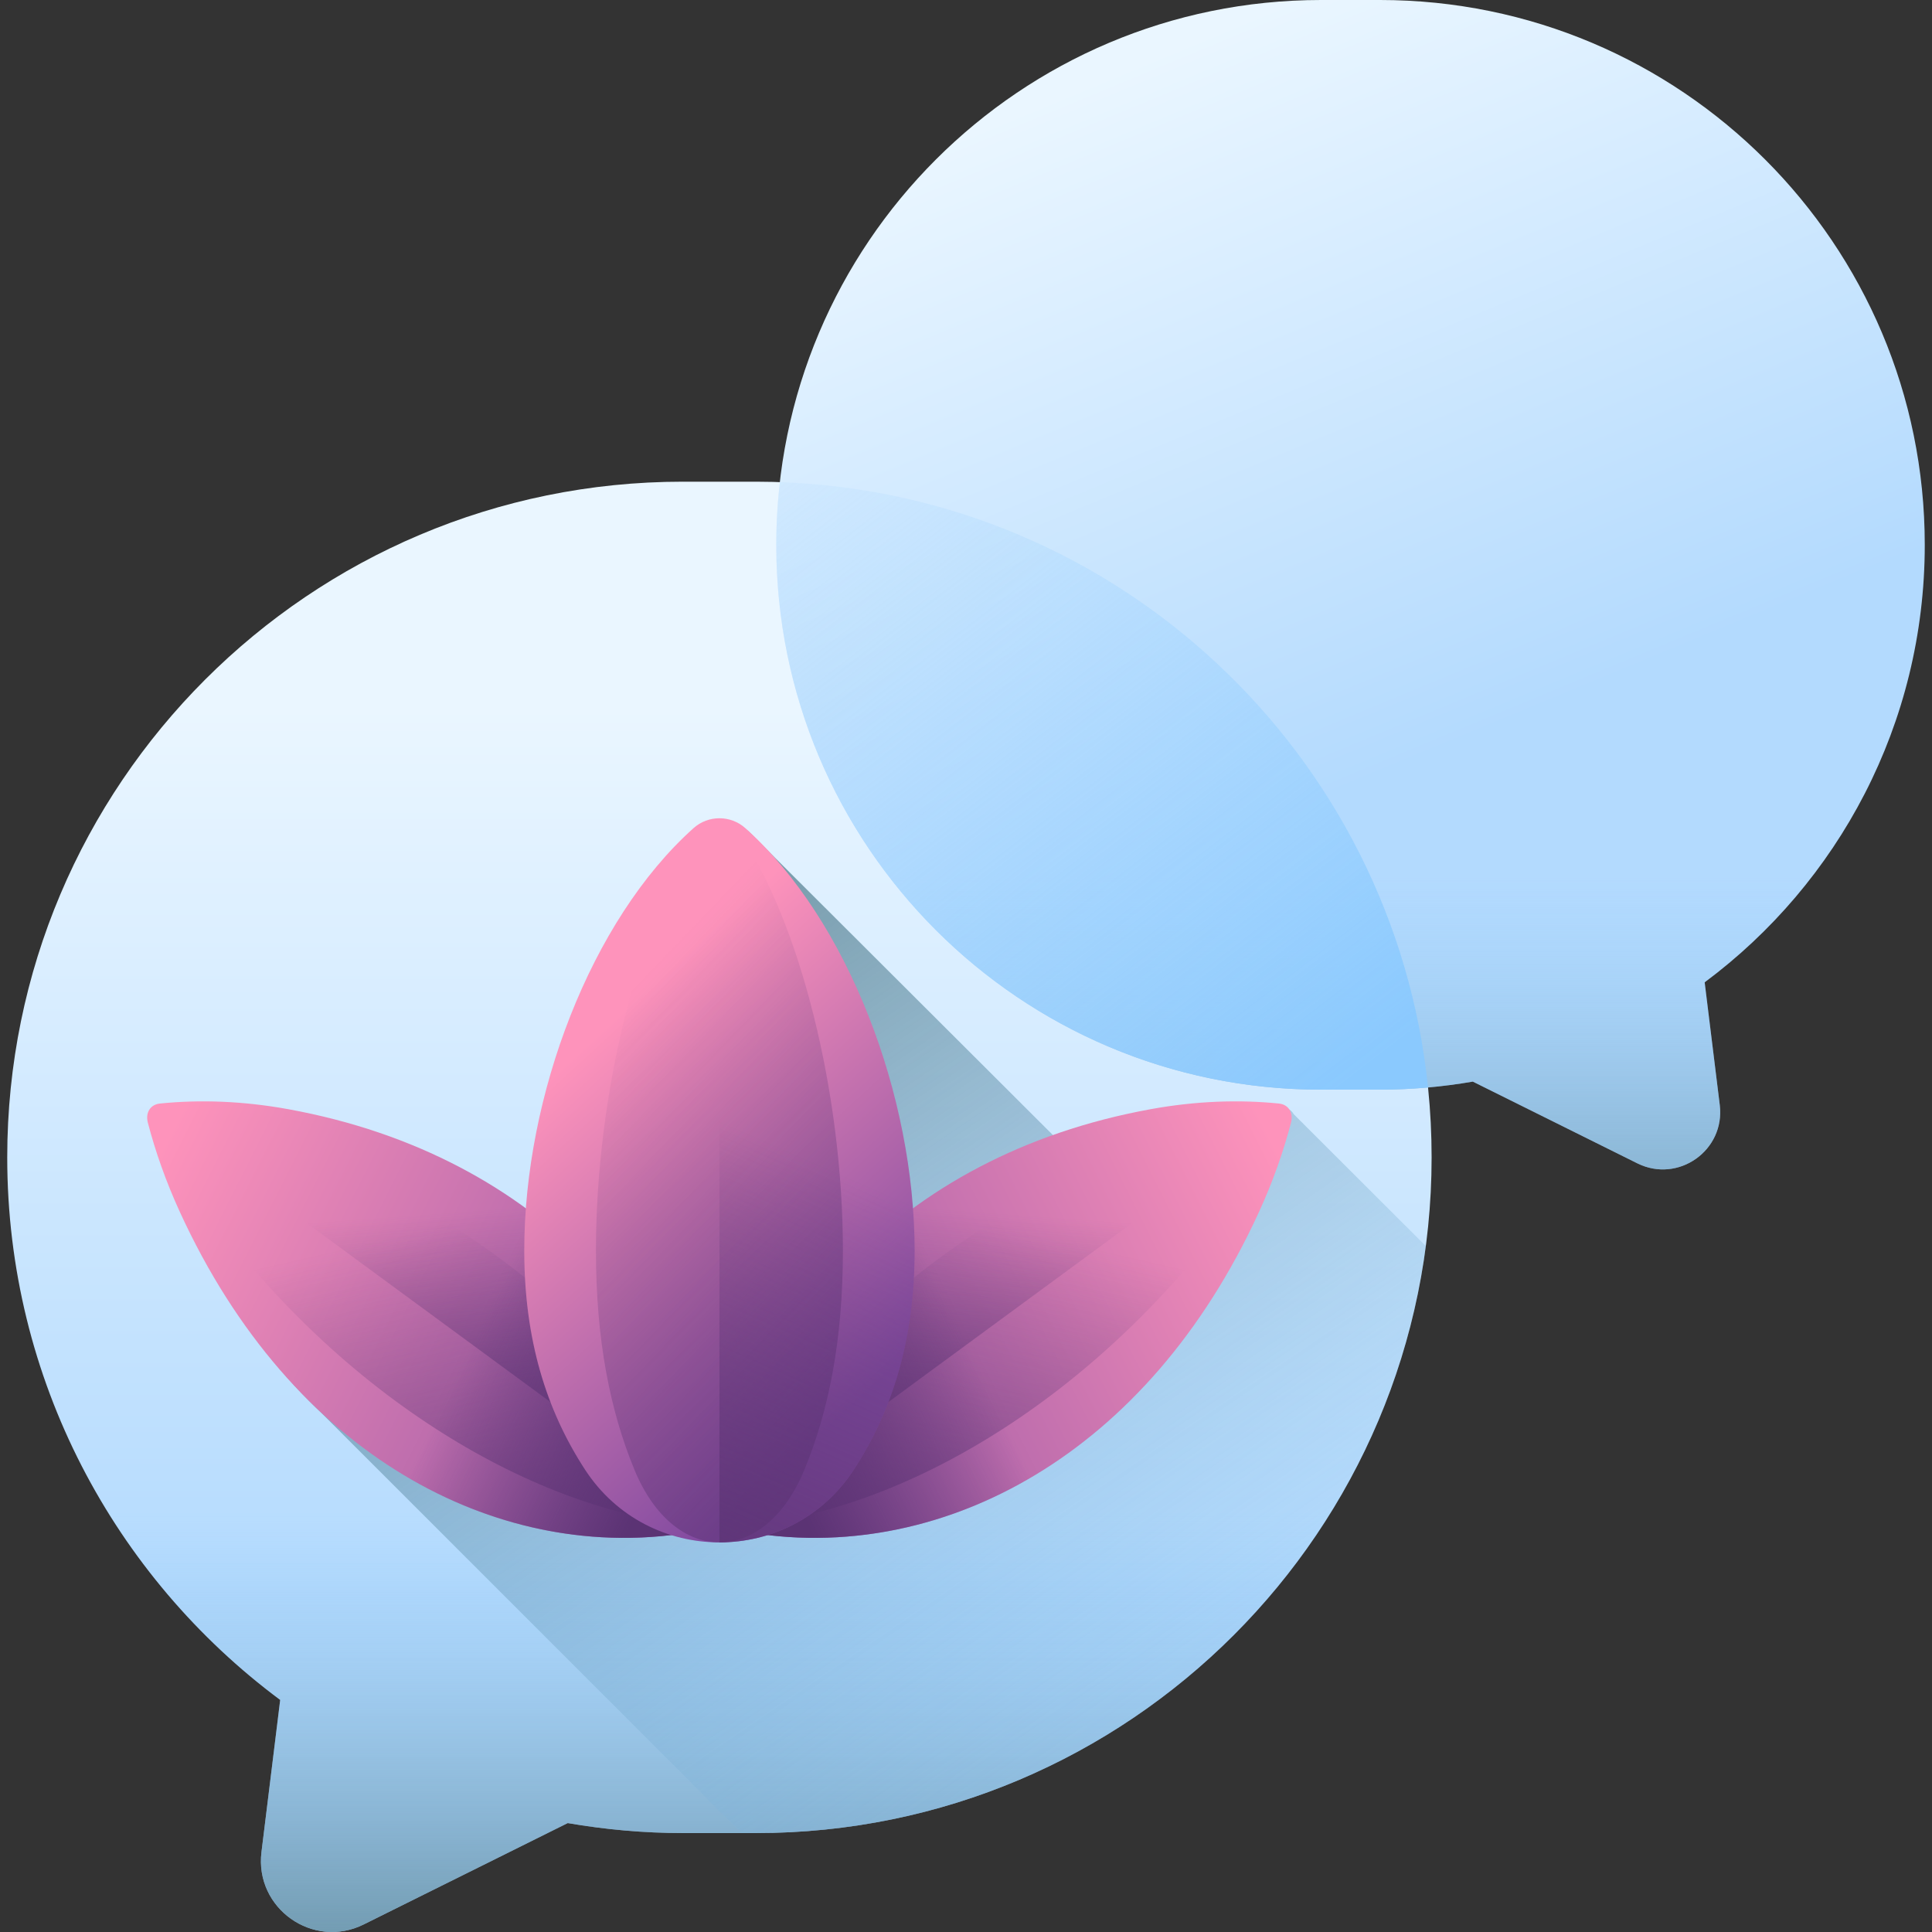 <svg id="Capa_1" enable-background="new 0 0 510 510" height="512" viewBox="0 0 510 510" width="512" xmlns="http://www.w3.org/2000/svg" xmlns:xlink="http://www.w3.org/1999/xlink"><rect x="0" y="0" width="510" height="510" fill="#333333" stroke="none"/><linearGradient id="lg1"><stop offset="0" stop-color="#eaf6ff"/><stop offset="1" stop-color="#b3dafe"/></linearGradient><linearGradient id="SVGID_1_" gradientTransform="matrix(-1 0 0 1 510 0)" gradientUnits="userSpaceOnUse" x1="320.09" x2="320.09" xlink:href="#lg1" y1="186.599" y2="423.133"/><linearGradient id="lg2"><stop offset="0" stop-color="#8ac9fe" stop-opacity="0"/><stop offset=".066" stop-color="#85c2f3" stop-opacity=".066"/><stop offset=".369" stop-color="#6fa2c3" stop-opacity=".37"/><stop offset=".637" stop-color="#608ca0" stop-opacity=".637"/><stop offset=".857" stop-color="#567e8b" stop-opacity=".857"/><stop offset="1" stop-color="#537983"/></linearGradient><linearGradient id="SVGID_2_" gradientUnits="userSpaceOnUse" x1="189.919" x2="189.919" xlink:href="#lg2" y1="399.99" y2="550.17"/><linearGradient id="SVGID_3_" gradientUnits="userSpaceOnUse" x1="303.109" x2="379.313" xlink:href="#lg1" y1="15.112" y2="198.819"/><linearGradient id="SVGID_4_" gradientUnits="userSpaceOnUse" x1="356.493" x2="356.493" xlink:href="#lg2" y1="230.889" y2="380.582"/><linearGradient id="SVGID_5_" gradientUnits="userSpaceOnUse" x1="318.541" x2="118.541" xlink:href="#lg2" y1="483.28" y2="189.28"/><linearGradient id="lg3"><stop offset="0" stop-color="#fe93bb"/><stop offset="1" stop-color="#814aa0"/></linearGradient><linearGradient id="SVGID_6_" gradientTransform="matrix(.95 -.313 .313 .95 -688.816 1072.644)" gradientUnits="userSpaceOnUse" x1="929.483" x2="1063.703" xlink:href="#lg3" y1="-495.887" y2="-361.667"/><linearGradient id="lg4"><stop offset="0" stop-color="#5b3374" stop-opacity="0"/><stop offset="1" stop-color="#5b3374"/></linearGradient><linearGradient id="SVGID_7_" gradientTransform="matrix(.556 -.831 .831 .556 1859.631 616.65)" gradientUnits="userSpaceOnUse" x1="-731.212" x2="-826.653" xlink:href="#lg4" y1="-1616.835" y2="-1515.908"/><linearGradient id="SVGID_8_" gradientTransform="matrix(.556 -.831 .831 .556 1859.631 616.65)" gradientUnits="userSpaceOnUse" x1="-725.141" x2="-792.254" xlink:href="#lg4" y1="-1616.514" y2="-1564.194"/><linearGradient id="SVGID_9_" gradientTransform="matrix(.95 -.313 .313 .95 -688.327 1073.454)" gradientUnits="userSpaceOnUse" x1="997.088" x2="1039.285" xlink:href="#lg4" y1="-428.809" y2="-388.146"/><linearGradient id="SVGID_10_" gradientTransform="matrix(-.95 -.313 -.313 .95 983.8 1072.644)" gradientUnits="userSpaceOnUse" x1="848.894" x2="983.115" xlink:href="#lg3" y1="-522.4" y2="-388.179"/><linearGradient id="SVGID_11_" gradientTransform="matrix(-.556 -.831 -.831 .556 -1564.647 616.65)" gradientUnits="userSpaceOnUse" x1="-778.393" x2="-873.835" xlink:href="#lg4" y1="-1687.336" y2="-1586.41"/><linearGradient id="SVGID_12_" gradientTransform="matrix(-.556 -.831 -.831 .556 -1564.647 616.65)" gradientUnits="userSpaceOnUse" x1="-772.323" x2="-839.436" xlink:href="#lg4" y1="-1687.015" y2="-1634.696"/><linearGradient id="SVGID_13_" gradientTransform="matrix(-.95 -.313 -.313 .95 983.311 1073.454)" gradientUnits="userSpaceOnUse" x1="916.5" x2="958.697" xlink:href="#lg4" y1="-455.321" y2="-414.658"/><linearGradient id="SVGID_14_" gradientUnits="userSpaceOnUse" x1="152.305" x2="232.029" xlink:href="#lg3" y1="278.097" y2="364.754"/><linearGradient id="SVGID_15_" gradientUnits="userSpaceOnUse" x1="151.193" x2="312.591" xlink:href="#lg4" y1="277.136" y2="432.226"/><linearGradient id="SVGID_16_" gradientUnits="userSpaceOnUse" x1="207.672" x2="152.996" xlink:href="#lg4" y1="303.529" y2="428.127"/><linearGradient id="SVGID_17_" gradientUnits="userSpaceOnUse" x1="155.505" x2="347.505" y1="41.847" y2="291.847"><stop offset="0" stop-color="#d8ecfe" stop-opacity="0"/><stop offset=".787" stop-color="#9bd1fe" stop-opacity=".788"/><stop offset="1" stop-color="#8ac9fe"/></linearGradient><g><g><path d="m180.276 127.153h19.268c98.509 0 178.366 79.857 178.366 178.366 0 98.509-79.857 178.366-178.366 178.366h-19.268c-10.373 0-20.522-.935-30.41-2.635l-53.863 26.756c-13.391 6.652-28.804-4.26-26.98-19.101l4.939-40.167c-43.72-32.507-72.052-84.551-72.052-143.219 0-98.509 79.857-178.366 178.366-178.366z" fill="url(#SVGID_1_)"/><path d="m14.093 370.379h351.651c-25.947 66.438-90.574 113.506-166.2 113.506h-19.268c-10.373 0-20.522-.935-30.41-2.635l-53.863 26.756c-13.391 6.652-28.804-4.26-26.98-19.101l4.939-40.167c-26.665-19.826-47.589-46.928-59.869-78.359z" fill="url(#SVGID_2_)"/></g><g><path d="m364.268 0h-15.536c-79.431 0-143.822 64.391-143.822 143.822 0 79.431 64.391 143.822 143.822 143.822h15.536c8.364 0 16.548-.754 24.52-2.125l43.432 21.574c10.798 5.363 23.226-3.435 21.754-15.401l-3.982-32.388c35.253-26.212 58.098-68.176 58.098-115.482 0-79.431-64.391-143.822-143.822-143.822z" fill="url(#SVGID_3_)"/><path d="m498.266 196.121h-283.546c20.922 53.571 73.033 91.523 134.012 91.523h15.536c8.364 0 16.548-.754 24.521-2.125l43.431 21.574c10.798 5.364 23.226-3.435 21.755-15.401l-3.982-32.388c21.5-15.987 38.372-37.84 48.273-63.183z" fill="url(#SVGID_4_)"/></g><path d="m376.379 328.935-34.873-34.821c-.549-1-1.56-1.672-2.904-1.808-10.552-1.067-21.933-.685-33.964 1.511-9.082 1.658-17.646 3.96-25.695 6.816-.76-.745-81.188-81.02-81.188-81.02-3.889-3.484-9.802-3.484-13.691 0-24.692 22.122-41.439 62.539-44.251 100.371-16.962-12.401-37.897-21.651-62.632-26.167-12.03-2.197-23.412-2.579-33.964-1.511-2.53.256-3.882 2.412-3.185 5.077 2.008 7.678 4.774 15.52 8.396 23.437 9.948 21.743 22.6 39.204 36.833 52.579l110.489 110.486h3.794c90.571 0 165.368-67.508 176.835-154.95z" fill="url(#SVGID_5_)"/><g><g><g><g><path d="m47.429 319.819c29.776 65.08 83.734 91.929 132.02 85.107 3.627-.513 7.117-1.204 10.461-2.066-7.305-50.691-46.554-97.777-113.729-110.043-12.03-2.197-23.412-2.579-33.964-1.511-2.53.256-3.882 2.412-3.185 5.077 2.009 7.678 4.775 15.519 8.397 23.436z" fill="url(#SVGID_6_)"/><path d="m71.539 300.103c-10.921-3.939-20.965-6.42-30.035-7.677-2.175-.301-2.995 1.02-1.932 3.11 3.063 6.024 6.817 12.314 11.335 18.825 37.139 53.522 89.001 83.662 130.181 87.993 3.094.325 6.036.493 8.822.507-14.997-38.617-57.392-80.765-118.371-102.758z" fill="url(#SVGID_7_)"/><path d="m76.181 292.817c-12.03-2.197-23.412-2.579-33.963-1.511-1.07.108-1.912.571-2.495 1.254l150.187 110.3c-7.305-50.691-46.554-97.777-113.729-110.043z" fill="url(#SVGID_8_)"/></g><path d="m128.454 312.092-30.491 71.62c25.421 18.246 54.349 25.048 81.486 21.214 3.627-.513 7.117-1.204 10.461-2.066-5.139-35.664-26.091-69.543-61.456-90.768z" fill="url(#SVGID_9_)"/></g><g><g><path d="m332.391 319.819c-29.776 65.08-83.734 91.929-132.02 85.107-3.627-.513-7.117-1.204-10.461-2.066 7.305-50.691 46.554-97.777 113.729-110.043 12.03-2.197 23.412-2.579 33.964-1.511 2.53.256 3.882 2.412 3.185 5.077-2.009 7.678-4.775 15.519-8.397 23.436z" fill="url(#SVGID_10_)"/><path d="m308.281 300.103c10.921-3.939 20.965-6.42 30.035-7.677 2.175-.301 2.995 1.02 1.932 3.11-3.063 6.024-6.817 12.314-11.335 18.825-37.139 53.522-89.001 83.662-130.181 87.993-3.094.325-6.036.493-8.822.507 14.997-38.617 57.392-80.765 118.371-102.758z" fill="url(#SVGID_11_)"/><path d="m303.639 292.817c12.03-2.197 23.412-2.579 33.963-1.511 1.07.108 1.912.571 2.495 1.254l-150.187 110.3c7.305-50.691 46.554-97.777 113.729-110.043z" fill="url(#SVGID_12_)"/></g><path d="m251.366 312.092 30.491 71.62c-25.421 18.246-54.349 25.048-81.486 21.214-3.627-.513-7.117-1.204-10.461-2.066 5.139-35.664 26.091-69.543 61.456-90.768z" fill="url(#SVGID_13_)"/></g></g><g><path d="m138.389 330.1c0 23.583 5.866 42.232 16.06 57.873 16.668 25.574 54.256 25.574 70.923 0 10.194-15.641 16.06-34.29 16.06-57.873 0-40.784-17.545-87.179-44.676-111.487-3.889-3.484-9.802-3.484-13.691 0-27.131 24.307-44.676 70.703-44.676 111.487z" fill="url(#SVGID_14_)"/><path d="m157.315 330.1c0 23.583 3.711 42.232 10.16 57.873 10.545 25.574 34.325 25.574 44.87 0 6.449-15.641 10.16-34.29 10.16-57.873 0-40.784-11.1-87.179-28.264-111.487-2.46-3.484-6.202-3.484-8.662 0-17.164 24.307-28.264 70.703-28.264 111.487z" fill="url(#SVGID_15_)"/><path d="m225.372 387.973c10.194-15.641 16.06-34.29 16.06-57.873 0-40.784-17.545-87.179-44.676-111.487-1.944-1.742-4.395-2.613-6.846-2.613v191.153c13.564 0 27.128-6.394 35.462-19.18z" fill="url(#SVGID_16_)"/></g></g><path d="m205.863 127.276c-.622 5.43-.953 10.949-.953 16.545 0 79.43 64.391 143.822 143.822 143.822h15.536c4.281 0 8.514-.2 12.696-.577-9.021-87.777-81.699-156.675-171.101-159.79z" fill="url(#SVGID_17_)"/></g></svg>